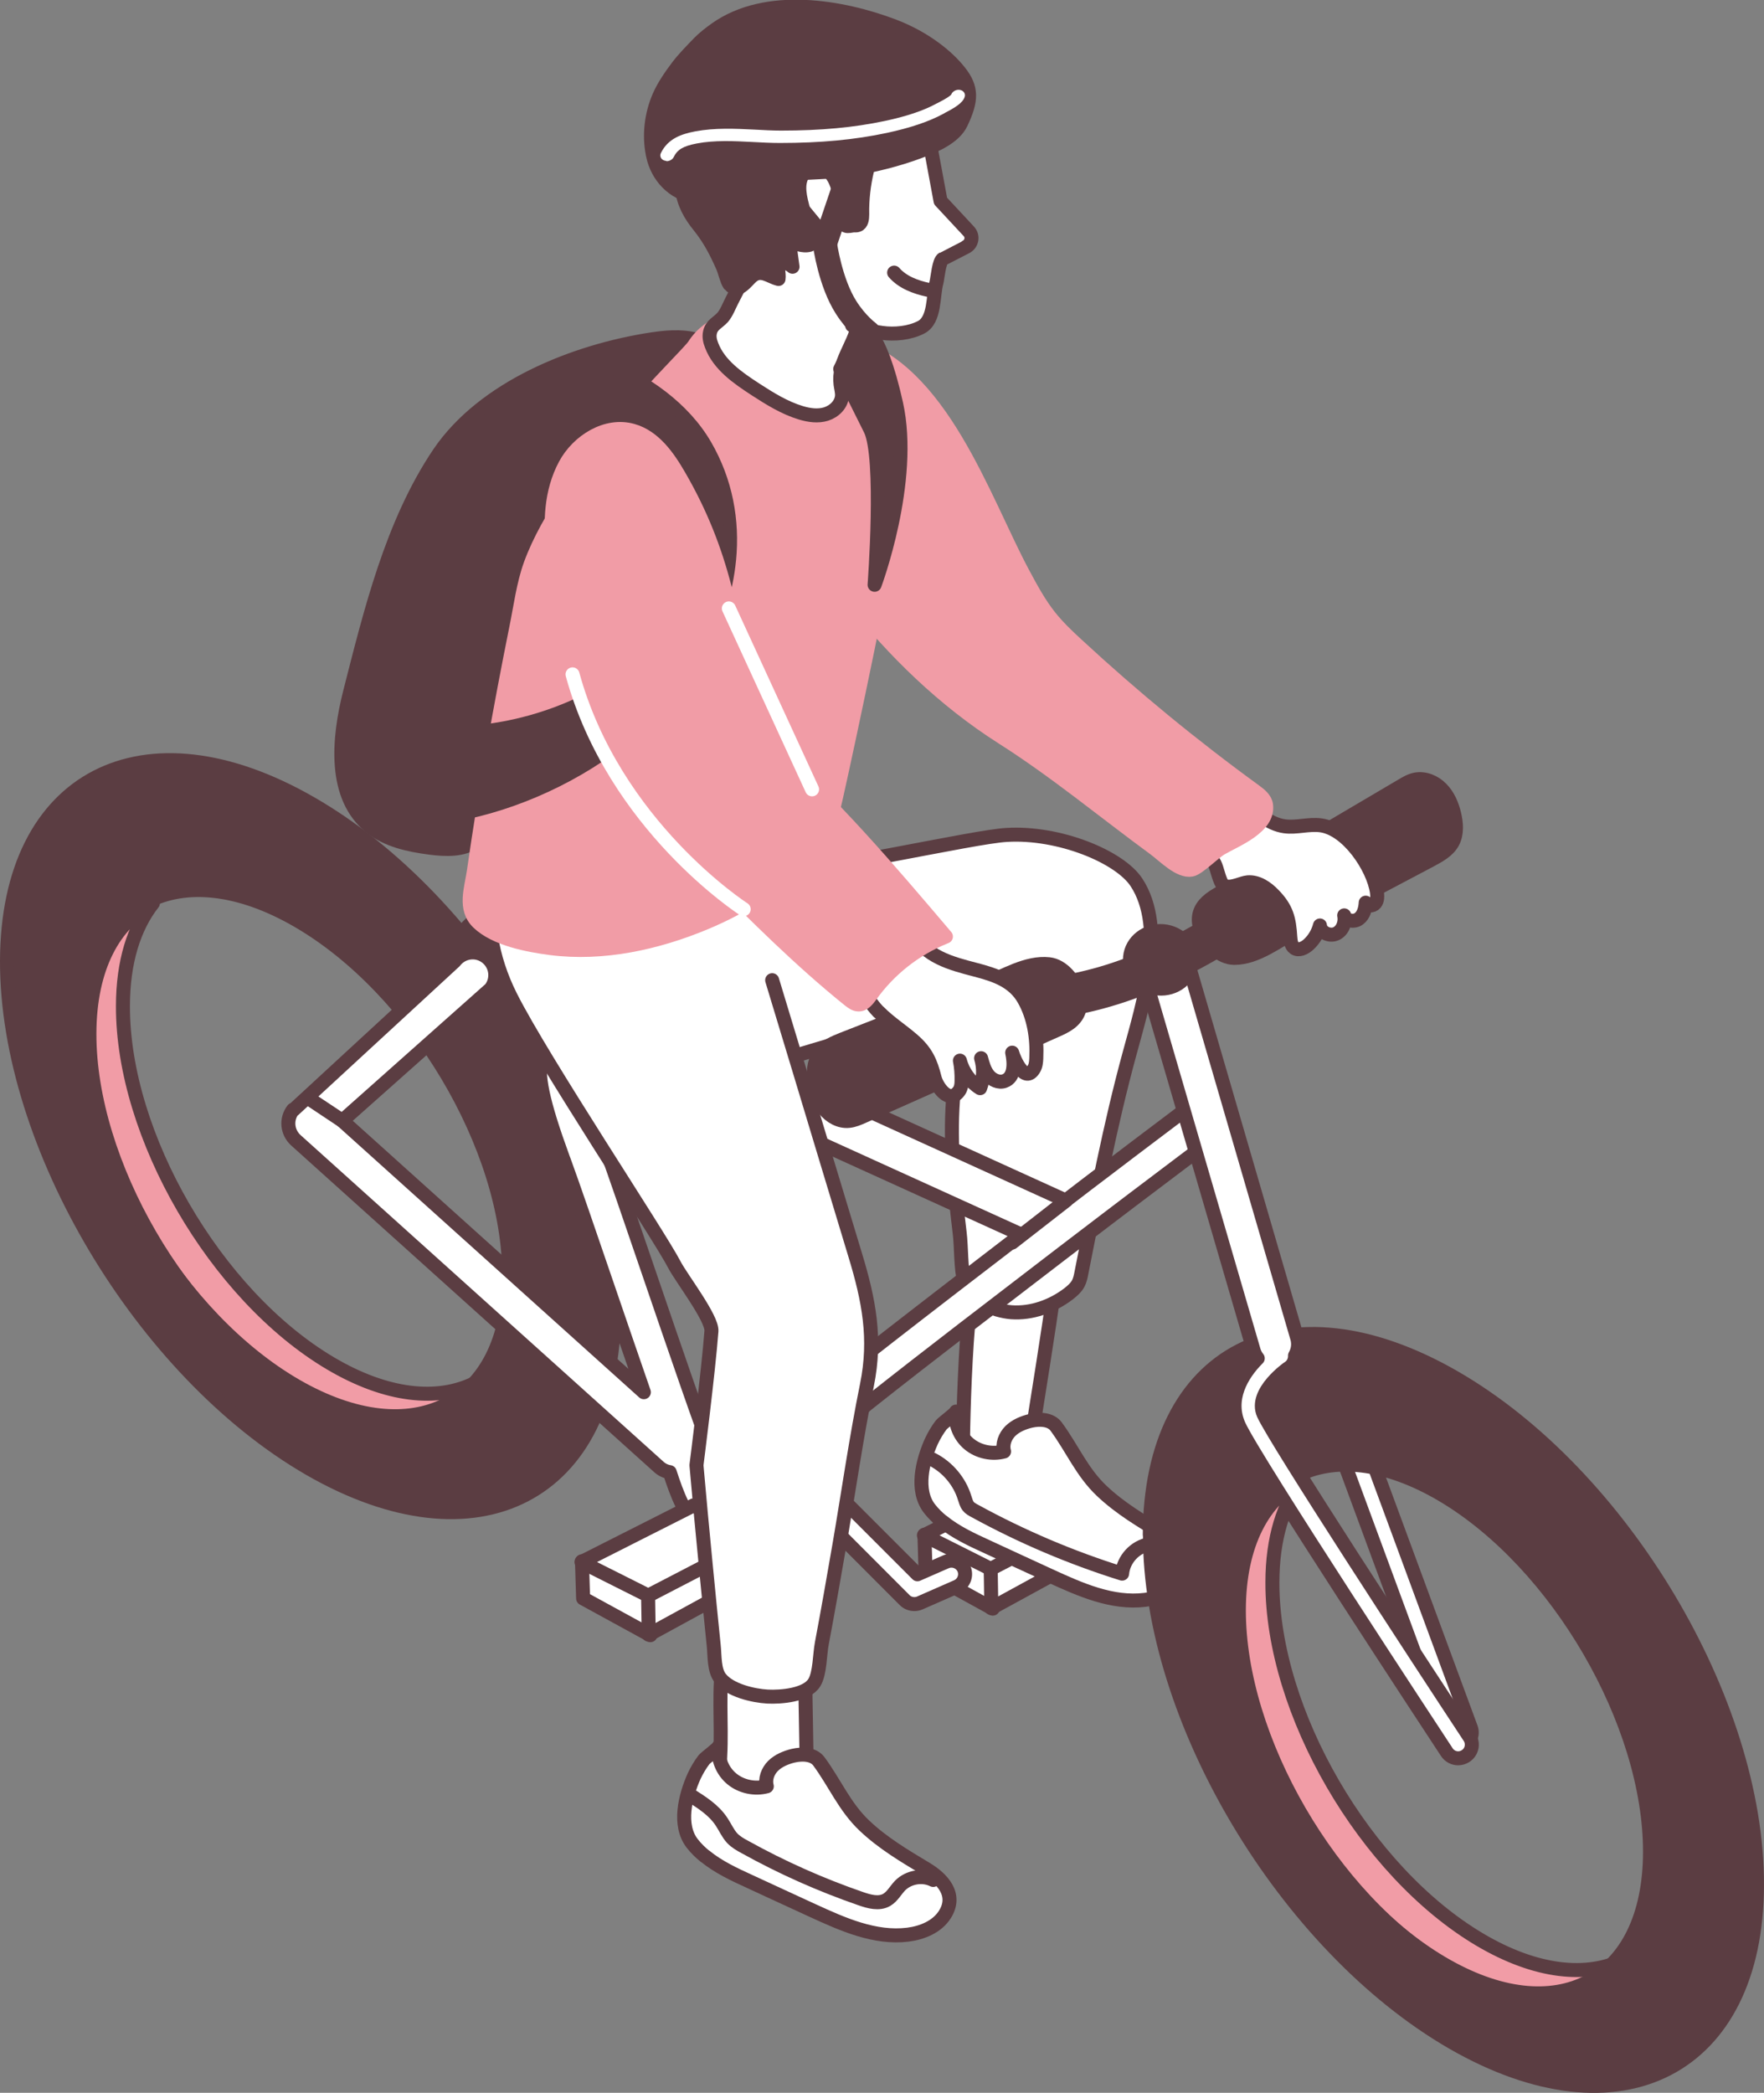 <?xml version="1.0" encoding="UTF-8"?>
<svg id="_レイヤー_2" data-name="レイヤー 2" xmlns="http://www.w3.org/2000/svg" width="108.33" height="128.51" viewBox="0 0 108.33 128.51">
  <rect x="0" y="0" width="108.33" height="128.51" fill="#808080" stroke="none"/>
  <defs>
    <style>
      .cls-1, .cls-2, .cls-3, .cls-4, .cls-5, .cls-6, .cls-7 {
        stroke-linecap: round;
        stroke-linejoin: round;
      }

      .cls-1, .cls-2, .cls-3, .cls-4, .cls-6, .cls-7 {
        stroke-width: .86px;
      }

      .cls-1, .cls-8 {
        fill: #fff;
      }

      .cls-1, .cls-4, .cls-5, .cls-6, .cls-7 {
        stroke: #5b3d42;
      }

      .cls-2 {
        stroke: #fff;
      }

      .cls-2, .cls-7 {
        fill: none;
      }

      .cls-3 {
        stroke: #f19ca6;
      }

      .cls-3, .cls-4 {
        fill: #f19ca6;
      }

      .cls-5 {
        stroke-width: .81px;
      }

      .cls-5, .cls-6 {
        fill: #5b3d42;
      }
    </style>
  </defs>
  <g id="_レイヤー_1-2" data-name="レイヤー 1">
    <g>
      <g>
        <path class="cls-4" d="M79.98,90.85c-1.16,1.48-1.84,3.61-1.84,6.32-.02,7.93,5.68,17.75,12.73,21.93,3.46,2.05,6.6,2.36,8.9,1.21-2.25,2.85-6.32,3.23-10.96.47-7.05-4.18-12.75-14-12.73-21.93.01-4.04,1.51-6.81,3.9-8Z"/>
        <path class="cls-4" d="M9.39,55.46c-1.16,1.48-1.84,3.61-1.84,6.32-.02,7.93,5.68,17.75,12.73,21.93,3.46,2.05,6.6,2.36,8.9,1.21-2.25,2.85-6.32,3.23-10.96.47-7.05-4.18-12.75-14-12.73-21.93.01-4.04,1.51-6.81,3.9-8Z"/>
        <polygon class="cls-1" points="60.97 98.78 56.84 96.51 56.77 94.24 60.82 95.58 60.97 98.78"/>
        <polygon class="cls-1" points="67.5 95.13 60.88 98.75 60.84 96.3 67.53 92.81 67.5 95.13"/>
        <polygon class="cls-1" points="60.84 96.34 56.74 94.28 63.62 90.8 67.57 92.86 60.84 96.34"/>
        <path class="cls-1" d="M56.15,98.5c.11,0,.23-.02.34-.07l2.28-1c.42-.19.61-.68.43-1.1-.19-.42-.68-.61-1.1-.43l-1.76.77-7.11-7.11c-.33-.33-.85-.33-1.18,0-.33.33-.33.85,0,1.18l7.51,7.52c.16.16.37.24.59.24Z"/>
        <path class="cls-6" d="M.43,59c-.03,11.28,8.29,25.24,18.58,31.19,10.3,5.94,18.67,1.62,18.7-9.66.03-11.28-8.29-25.24-18.59-31.18C8.83,43.4.46,47.72.43,59ZM5.18,63.28c.02-7.89,5.88-10.92,13.08-6.76,7.21,4.16,13.03,13.93,13.01,21.82-.02,7.89-5.88,10.92-13.09,6.76-7.2-4.16-13.02-13.93-13-21.82Z"/>
        <path class="cls-1" d="M89.55,107.22c.1,0,.19-.02.29-.05.43-.16.65-.64.49-1.07l-7.7-20.87c-.16-.43-.64-.65-1.07-.49-.43.16-.65.64-.49,1.07l7.7,20.87c.12.34.44.55.78.55Z"/>
        <path class="cls-1" d="M59.13,90.01c-.03-.92.12-12.29,1.14-12.3,2.24-.01,1.11-2.11,1.88-.6.73,1.43,2.76.24,2.52,2.52-.11,1.04-1.17,7.66-1.17,7.66,0,0,.35,2.26,1.02,1.99l-5.39.73Z"/>
        <path class="cls-1" d="M40.44,67.39c-3.21.9-8.78-8.49-6.66-11.59.39-.57.62-3.52,4.06-3.99.52-.07,4.63,2.66,5.18,2.59,8.1-.99,16.7-3.01,18.79-3.13,3.23-.2,6.95,1.34,7.98,2.91,1.87,2.84.39,7.52-.41,10.47-1.22,4.46-2.07,8.98-2.97,13.52-.04.22-.09.44-.19.64-.14.26-.37.46-.6.64-1,.76-2.26,1.22-3.51,1.13-1.04-.08-2.61-.69-2.89-1.82-.23-.92-.17-2.13-.29-3.1-.32-2.66-.6-5.38-.41-8.06.23-3.13,1.23-5.24.94-5.6-3.94.6-15.44,4.37-19.02,5.37Z"/>
        <path class="cls-6" d="M30.95,62.77c-2.41-.74-4.08-4.24-2.05-6.05,2.29-2.04,5.55,1.49,7.63,2.48,2.41,1.14,5.76,1.74,7.9,3.27.74.53,1.64,1.96.94,2.84-1.01,1.29-4.42.25-5.72-.16-2.85-.9-5.82-1.49-8.7-2.38Z"/>
        <path class="cls-1" d="M48.65,102.08c-1.37-.06-2.93.02-4.22-.35-.34,2.02-.09,4.07-.2,6.1-.09,1.59.16,3.06,2.03,3.43,1,.2,2.05-.09,2.97-.55.11-.06.23-.12.29-.23.05-.1.05-.22.05-.33-.04-2.51-.09-5.01-.13-7.52,0-.15-.01-.33-.13-.43-.09-.08-.23-.1-.36-.11-.1,0-.2-.01-.31-.02Z"/>
        <path class="cls-1" d="M43.31,113.99c.81.66,1.8,1.12,2.72,1.54,1.29.6,2.58,1.19,3.88,1.79,1.85.85,3.82,1.73,5.84,1.48.88-.11,1.79-.48,2.27-1.23.78-1.22-.15-2.21-1.15-2.81-1.33-.8-2.65-1.58-3.78-2.65-1.22-1.15-1.82-2.62-2.8-3.95-.33-.45-1.01-.48-1.57-.35-.46.11-.91.3-1.24.62-.33.33-.51.81-.39,1.26-.74.2-1.57.02-2.15-.46-.58-.48-.89-1.25-.8-1.99-.01.11-.79.67-.91.82-.23.3-.44.66-.6,1-.55,1.22-1,3.02-.11,4.15.23.29.49.55.78.78Z"/>
        <path class="cls-1" d="M57.88,93.43c.81.66,1.8,1.12,2.72,1.54,1.29.6,2.58,1.19,3.88,1.79,1.85.85,3.82,1.73,5.84,1.48.88-.11,1.79-.48,2.27-1.23.78-1.22-.15-2.21-1.15-2.81-1.33-.8-2.65-1.58-3.78-2.65-1.22-1.15-1.82-2.62-2.8-3.95-.33-.45-1.01-.48-1.57-.35-.46.11-.91.3-1.24.62-.33.33-.51.81-.39,1.26-.74.2-1.57.02-2.15-.46-.58-.48-.89-1.25-.8-1.99-.01.11-.79.67-.91.82-.23.3-.44.66-.6,1-.55,1.22-1,3.02-.11,4.15.23.29.49.55.78.78Z"/>
        <path class="cls-6" d="M70.62,94.23c-.03,11.28,8.29,25.24,18.58,31.19,10.3,5.94,18.67,1.62,18.7-9.66.03-11.28-8.29-25.24-18.59-31.18-10.3-5.94-18.67-1.62-18.7,9.66ZM75.79,98.6c.02-7.93,5.76-10.97,12.81-6.79,7.05,4.18,12.75,14,12.73,21.93-.02,7.93-5.76,10.97-12.81,6.79-7.05-4.18-12.75-14-12.73-21.93Z"/>
        <path class="cls-1" d="M18.03,68.15l9.89-9.12c.47-.61,1.34-.73,1.95-.26.61.47.73,1.34.26,1.95l-9.11,8.1,18.52,16.67c-.75-2.16-1.49-4.33-2.23-6.49-1.1-3.22-2.14-6.26-2.68-7.73l-.05-.13c-1.27-3.48-1.64-5.23-1.31-6.24.22-.68.98-1.06,1.69-.85.7.21,1.1.91.89,1.59-.03.21,0,1.14,1.27,4.65l.05.13c.54,1.49,1.59,4.54,2.69,7.77,1.56,4.57,3.34,9.75,3.97,11.32.07.16.14.34.22.52.04.09.08.19.12.28,1.42-.8,2.81-2.01,4.07-3.12.31-.27.61-.53.9-.78,1.89-1.62,8.14-6.44,13.57-10.6l-24.03-10.92,1.79-2.53,24.98,11.36c.91-.7,1.76-1.35,2.53-1.93,1.79-1.37,4.52-3.41,4.95-3.75.54-.42,1.34-.35,1.78.17.44.51.36,1.27-.18,1.7-.45.35-3.18,2.39-4.98,3.76-.49.37-1.02.78-1.58,1.2-.86.66-1.78,1.36-2.74,2.09-4.01,3.08-8.04,6.14-12,9.28-1.97,1.57-7.14,9.53-10.36,7.43-.75-.49-1.3-1.9-1.74-3.27-.25-.04-.49-.15-.69-.34l-22.27-20.04c-.54-.49-.62-1.3-.17-1.88Z"/>
        <path class="cls-6" d="M76.83,54.54c-.36,0-.7.24-.8.61-.03.12-.04.25-.02.37-.32.31-1.27,1.05-4,2.48-5.08,2.66-8.93,2.59-10.38,2.57-.14,0-.26,0-.35,0-.46,0-.83.38-.83.84,0,.46.38.83.84.83.09,0,.19,0,.32,0,1.57.03,5.73.09,11.18-2.76,1.82-.95,3.15-1.75,3.94-2.38.57-.45,1.14-.99,1.07-1.66-.05-.47-.4-.78-.73-.87-.08-.02-.15-.03-.23-.03Z"/>
        <path class="cls-1" d="M70.34,60.09c-.2-.74.25-1.5.99-1.7.74-.2,1.5.25,1.7.99l6.64,22.8c.1.37.04.75-.14,1.06.01.28-.11.57-.37.74-.02.01-2.17,1.5-1.56,2.86.74,1.63,9.38,14.87,12.65,19.83.25.39.15.9-.24,1.16-.14.09-.3.14-.46.14-.27,0-.54-.13-.7-.38-.48-.73-11.83-17.98-12.77-20.06-.72-1.6.15-3.11,1.16-4.12-.12-.15-.21-.32-.26-.51l-6.65-22.8Z"/>
        <polygon class="cls-1" points="39.94 100.41 35.81 98.15 35.74 95.87 39.79 97.22 39.94 100.41"/>
        <polygon class="cls-1" points="46.47 96.76 39.84 100.38 39.8 97.94 46.5 94.44 46.47 96.76"/>
        <polygon class="cls-1" points="39.81 97.98 35.71 95.92 42.59 92.44 46.54 94.49 39.81 97.98"/>
        <path class="cls-6" d="M69.4,58.77c-.09.97.68,1.84,1.72,1.93,1.04.09,1.95-.62,2.04-1.59.09-.97-.68-1.84-1.72-1.93-1.04-.09-1.95.62-2.04,1.59Z"/>
        <line class="cls-7" x1="21.02" y1="68.82" x2="18.99" y2="67.47"/>
        <path class="cls-6" d="M65.86,62.68c.49-.46.57-1.06.36-1.7-.25-.76-.94-1.68-1.8-1.77-1.37-.15-2.76.73-3.98,1.21-2.89,1.13-5.78,2.26-8.67,3.39-.55.22-1.14.46-1.47.94-.34.49-.36,1.13-.29,1.73.08.58.25,1.16.61,1.62.36.46.93.79,1.51.73.31-.03.61-.16.9-.29,4-1.78,8.01-3.57,12.01-5.35.33-.15.61-.31.82-.51Z"/>
        <path class="cls-6" d="M73.98,55.53c-.44.51-.45,1.12-.17,1.73.33.73,1.13,1.56,1.99,1.56,1.38,0,2.66-1.04,3.82-1.65,2.74-1.45,5.49-2.9,8.23-4.35.52-.28,1.08-.58,1.36-1.1.28-.53.23-1.17.09-1.75-.14-.57-.38-1.13-.79-1.54-.41-.42-1.01-.67-1.59-.56-.31.06-.59.23-.86.39-3.78,2.23-7.55,4.45-11.33,6.68-.31.18-.57.38-.76.6Z"/>
        <path class="cls-1" d="M53.97,62.15s-.03-.03-.04-.04c-.83-.88-1.35-2.04-1.46-3.25-.11-1.23.38-2.67,1.55-3.07.27-.09.57-.12.83-.03.61.21.85.92,1.16,1.49.84,1.51,2.37,1.9,3.9,2.3,1.2.31,2.33.69,2.97,1.81.62,1.09.82,2.39.76,3.63-.01.22-.03.46-.15.65-.55.91-1.2-.55-1.33-1,.14.65.16,1.52-.47,1.74-.36.13-.77-.07-1-.36-.24-.3-.34-.68-.44-1.04.18.6.16,1.26-.06,1.84-.61-.38-1.06-.99-1.24-1.69.08.41.11.83.1,1.25,0,.21-.03.44-.15.61-.62.87-1.37-.28-1.5-.79-.25-.99-.52-1.62-1.35-2.34-.68-.59-1.45-1.08-2.08-1.72Z"/>
        <path class="cls-1" d="M75.31,54.44c-.06-.02-.12-.04-.18-.08-.24-.19-.38-1.03-.54-1.33-.48-.89-1.62-1.58-2.01-2.43-.4-.87.53-1.89,1.24-2.25.21-.11.44-.2.68-.22.75-.07,1.38.5,1.91,1.03.71.7,1.49,1.44,2.48,1.58.74.1,1.48-.16,2.22-.06,1.64.22,3.23,2.58,3.45,4.11.03.24.04.5-.11.68-.15.18-.51.19-.58-.04-.02.36-.12.76-.41.98-.29.23-.81.15-.91-.2.09.43-.09.93-.49,1.12s-.96-.06-1-.5c-.12.45-.36.86-.7,1.17-.24.22-.61.4-.87.21-.2-.14-.23-.42-.25-.66-.07-1.12-.22-1.77-1.03-2.6-.42-.44-.98-.82-1.59-.77-.35.03-.93.35-1.32.25Z"/>
        <path class="cls-3" d="M52.21,21.13c5.58,1.51,8.18,9.53,10.59,14.04.5.93,1,1.87,1.66,2.7.51.64,1.1,1.2,1.7,1.75,3.46,3.2,7.1,6.19,10.91,8.96.3.22.63.48.68.85.18,1.37-1.87,2.14-2.76,2.66-.45.26-1.41,1.24-1.82,1.31-.74.13-1.65-.83-2.27-1.29-3.11-2.28-6.08-4.75-9.34-6.82-3.6-2.29-6.7-5.31-9.33-8.65-1.55-1.97-2.97-4.09-3.76-6.47-.79-2.38-.89-5.06.12-7.35.32-.73.81-1.46,1.56-1.73.42-.15.88-.15,1.32-.09.25.03.5.08.74.15Z"/>
        <path class="cls-8" d="M47.42,60.19c1.13,3.73,2.26,7.46,3.38,11.19.57,1.9,1.15,3.8,1.72,5.69.84,2.76,1.3,5.13.72,7.98-.66,3.25-1.13,6.55-1.69,9.82-.35,2.02-.7,4.03-1.08,6.04-.13.66-.11,1.84-.46,2.41-.48.78-2.05.9-2.87.86-.89-.05-2.31-.38-2.9-1.12-.4-.49-.34-1.38-.41-2.02-.17-1.65-.33-3.29-.49-4.94-.2-2.04-.39-4.09-.57-6.13,0,0,.73-5.71.92-8.23.06-.79-1.85-3.26-2.27-4.07-.93-1.81-8.09-12.56-10.06-16.47-2.48-4.93-1.17-9.57.69-14.52l13.13,7.45,2.23,6.05Z"/>
        <path class="cls-7" d="M47.42,60.19c1.13,3.73,2.26,7.46,3.38,11.19.57,1.9,1.15,3.8,1.72,5.69.84,2.76,1.3,5.13.72,7.98-.66,3.25-1.13,6.55-1.69,9.82-.35,2.02-.7,4.03-1.08,6.04-.13.66-.11,1.84-.46,2.41-.48.78-2.05.9-2.87.86-.89-.05-2.31-.38-2.9-1.12-.4-.49-.34-1.38-.41-2.02-.17-1.65-.33-3.29-.49-4.94-.2-2.04-.39-4.09-.57-6.13,0,0,.73-5.71.92-8.23.06-.79-1.85-3.26-2.27-4.07-.93-1.81-8.09-12.56-10.06-16.47-2.48-4.93-1.17-9.57.69-14.52l13.13,7.45"/>
        <path class="cls-6" d="M30.49,49.33c1.99-6.81,5.23-12.46,9.21-18.33,1.29-1.91,5.98-6.22,4.95-8.63-.34-.81-1.16-1.34-2.01-1.54-.85-.2-1.75-.12-2.62.01-4.72.72-10.33,2.95-13.07,7.02-2.88,4.29-4.19,9.7-5.45,14.64-.73,2.87-1.05,6.44,1.27,8.29,1.01.81,2.33,1.09,3.61,1.26.99.13,2.08.18,2.88-.42.71-.53.99-1.45,1.24-2.3Z"/>
        <path class="cls-3" d="M53.2,21.43c.95,1.27,1.38,3.33,1.59,4.7.34,2.23.21,4.52-.16,6.74-.71,4.23-3.22,15.91-3.46,16.81-.43,1.67-1.01,1.65-2.17,2.93-.74.82-1.52,1.61-2.4,2.26-1.01.75-2.15,1.31-3.31,1.8-2.96,1.23-6.26,1.96-9.47,1.55-1.39-.18-3.4-.56-4.45-1.57-.88-.85-.43-2.06-.27-3.14.72-5.02,1.61-10.01,2.61-14.98.26-1.27.43-2.64.87-3.86,2.1-5.78,9.54-12.68,10.05-13.46,1.84-2.87,7.08-2.06,9.63-.63.36.2.66.49.93.85Z"/>
        <path class="cls-1" d="M46.91,11.67c.67-.4,1.5-.12,2.22-.17.65-.04,1.22-.42,1.87-.39,1.43.06,2.24,1.56,2.7,2.78.06.15.11.3.16.45.45,1.35.69,2.54-.34,3.73-.51.59-.68,1.14-.83,1.9-.25,1.26-1.24,2.26-1.07,3.63.03.23.1.46.09.7-.03.53-.47.96-.97,1.12-.5.16-1.05.08-1.55-.07-1-.3-1.9-.86-2.78-1.43-1.09-.71-2.25-1.5-2.71-2.72-.1-.25-.16-.52-.1-.78.1-.48.49-.61.78-.93.24-.28.4-.71.57-1.04.41-.79.81-1.58,1.16-2.4.33-.77.63-1.57.8-2.4.07-.35.12-.7.13-1.05,0-.08-.1-.92-.12-.91Z"/>
        <path class="cls-8" d="M48.24,10.49l4.54-5.03,4.1,2.18c.23,1.2.46,2.41.68,3.62.07.36.13.72.2,1.08l1.74,1.87c.27.29.19.76-.17.95,0,0-1.41.72-1.42.73-.25.13-.33,1.19-.4,1.45-.23.82-.07,2.31-.95,2.76-.7.36-1.63.45-2.4.34-.77-.11-1.17-.2-1.83-.46l-4.1-9.49Z"/>
        <path class="cls-7" d="M48.24,10.49l4.54-5.03,4.1,2.18c.23,1.2.46,2.41.68,3.62.07.36.13.72.2,1.08l1.74,1.87c.27.29.19.76-.17.95,0,0-1.41.72-1.42.73-.25.13-.33,1.19-.4,1.45-.23.82-.07,2.31-.95,2.76-.7.36-1.63.45-2.4.34-.77-.11-1.17-.2-1.83-.46"/>
        <path class="cls-6" d="M44.79,17.45c-.16-.24-.28-.81-.4-1.07-.41-.93-.81-1.7-1.44-2.49-.55-.67-.99-1.44-1.06-2.31-.07-.82.02-1.66.2-2.47.18-.84.34-1.81.86-2.53.57-.8,1.52-1.29,2.11-2.06.52-.69.73-1.15,1.57-1.54,1.02-.48,2.04-.38,3.11-.37,1.3.02,2.51.01,3.77.35,1.08.29,2.31.91,3.07,1.69.52.54.88,1.17.95,1.91.08.87-.41,1.52-1.01,2.16-.07-.43-.11-.85-.29-1.25-.09-.18-1.59,1.03-1.69,1.12-.58.52-1.1,1.08-1.29,1.85-.21.89-.32,1.81-.3,2.73,0,.25-.03.57-.27.65-.08.03-.16.02-.25.02-.17.01-.34.08-.49.02-.2-.08-.25-.34-.26-.56-.04-.52-.05-1.05-.17-1.57-.12-.51-.35-1.09-.83-1.34-.5-.27-1.03-.2-1.36.29-.43.65-.17,1.51,0,2.19.17.68.07,1.55.41,2.16-.44.13-.86-.11-1.25-.19.04.51.12,1.03.19,1.54-.24-.22-.57-.28-.88-.36-.08.36.07.76.02,1.11-.59-.15-1.06-.64-1.63-.17-.32.26-.87,1.13-1.35.52,0-.01-.02-.02-.02-.04Z"/>
        <g>
          <path class="cls-6" d="M50.75,15.27c.09-.03.17-.11.2-.2l1.54-4.55c.05-.16-.04-.33-.2-.37-.16-.05-.34.04-.39.2l-1.36,4.01-3.44-4.18c-.11-.13-.3-.15-.44-.04-.13.1-.16.29-.06.42l3.8,4.62c.07.09.19.13.3.1.01,0,.03,0,.04-.01Z"/>
          <path class="cls-6" d="M53.42,20.71c.06-.02.11-.05.15-.11.11-.13.08-.32-.05-.42,0,0-.68-.49-1.3-1.47-.93-1.47-1.25-3.75-1.25-3.78-.02-.16-.18-.28-.35-.25-.17.02-.29.18-.27.34.01.1.33,2.43,1.34,4.01.69,1.08,1.42,1.61,1.45,1.64.08.06.19.07.29.04Z"/>
        </g>
        <path class="cls-6" d="M40.08,9.44c.03.13.06.25.09.37.17.58.5,1.14.98,1.56.25.22.54.4.86.53.41.16.82.21,1.07-.14.88-1.21,7.65-1.06,9.12-1.34,1.45-.27,2.93-.61,4.31-1.14.91-.34,2.09-.85,2.5-1.71.67-1.4.7-2.17-.1-3.17-.71-.9-2.09-2.06-4.07-2.81-3.1-1.17-7.76-2.01-10.88.2-.35.25-.74.55-1.03.85-.45.47-.91.93-1.3,1.44-.43.57-.88,1.22-1.15,1.85-.48,1.1-.62,2.37-.4,3.49Z"/>
        <path class="cls-8" d="M40.92,9.9c.18,0,.37-.09.45-.25.23-.47.59-.68,1.42-.84,1.1-.21,2.29-.15,3.44-.09.54.03,1.11.06,1.66.06,2.52,0,4.61-.2,6.58-.62,1.44-.31,2.57-.69,3.46-1.17.03-.02.08-.04.12-.07.56-.29,1.07-.59,1.19-.96.07-.2-.06-.4-.29-.44-.22-.04-.46.09-.53.28-.06.09-.32.26-.77.49-.05.03-.1.05-.14.07-.78.43-1.85.79-3.18,1.07-1.89.4-3.92.59-6.37.59-.52,0-1.05-.03-1.6-.06-1.21-.06-2.46-.12-3.68.11-.82.16-1.65.43-2.09,1.32-.1.19,0,.41.22.47.04.01.08.02.12.02Z"/>
        <path class="cls-7" d="M54.91,16.74c.52.6,1.32.89,2.09,1.06"/>
        <path class="cls-5" d="M44.8,34.36c.23-2.38-.2-4.8-1.48-7.01-1.35-2.32-3.69-3.92-6.16-4.98-.18-.08-.37-.15-.57-.15-.24,0-.46.13-.66.26-.88.58-1.57,1.44-1.95,2.42.35-.89,5.49,3.09,5.89,3.56,1.55,1.85,2.42,4.23,2.26,6.65-.39,5.78-6.8,8.99-11.96,9.72-.97.14-2.12.3-2.54,1.18-.41.85.11,1.87-.11,2.79-.06.25-.18.52-.1.76.15.44.77.44,1.22.34,7.46-1.62,15.39-7.5,16.16-15.55Z"/>
        <path class="cls-6" d="M52.91,20.05s1.06-.03,2.12,4.74c1.06,4.77-1.32,11.12-1.32,11.12,0,0,.59-7.83-.26-9.54-1.32-2.65-1.85-3.71-1.85-3.71l1.33-2.62Z"/>
        <path class="cls-3" d="M57.97,57.56c-1.79.73-3.37,1.98-4.5,3.56-.19.26-.42.57-.75.56-.21,0-.39-.14-.56-.27-3.02-2.43-5.76-5.18-8.5-7.92-2.01-2.01-4.03-4.04-5.5-6.47-1.39-2.3-2.24-4.88-2.9-7.48-.86-3.36-2.31-7.71-.55-10.99.79-1.47,2.53-2.56,4.14-2.1,1.31.37,2.17,1.59,2.85,2.77,2.67,4.6,3.43,8.88,4.01,14.07.05.41.09.83.27,1.2.23.5.66.87,1.07,1.23,4.05,3.56,7.55,7.68,11.04,11.79-.04.02-.08.03-.12.05Z"/>
        <line class="cls-7" x1="65.46" y1="73.73" x2="62.16" y2="76.3"/>
        <path class="cls-7" d="M57.31,115.44c-.66-.33-1.51-.18-2.03.34-.28.29-.47.67-.82.88-.48.28-1.08.11-1.6-.07-2.46-.85-4.84-1.91-7.11-3.17-.28-.15-.56-.31-.78-.54-.27-.29-.43-.67-.65-1-.48-.74-1.25-1.22-2-1.69"/>
        <path class="cls-7" d="M70.57,94.83c-.87.15-1.58.92-1.66,1.8-3.13-.98-6.17-2.27-9.05-3.85-.15-.08-.3-.16-.4-.29-.12-.15-.16-.34-.22-.51-.31-1.01-1.04-1.88-1.98-2.36"/>
      </g>
      <line class="cls-2" x1="49.87" y1="48.47" x2="44.76" y2="37.36"/>
      <path class="cls-2" d="M45.67,55.83s-7.96-5.11-10.51-14.42"/>
    </g>
  </g>
</svg>